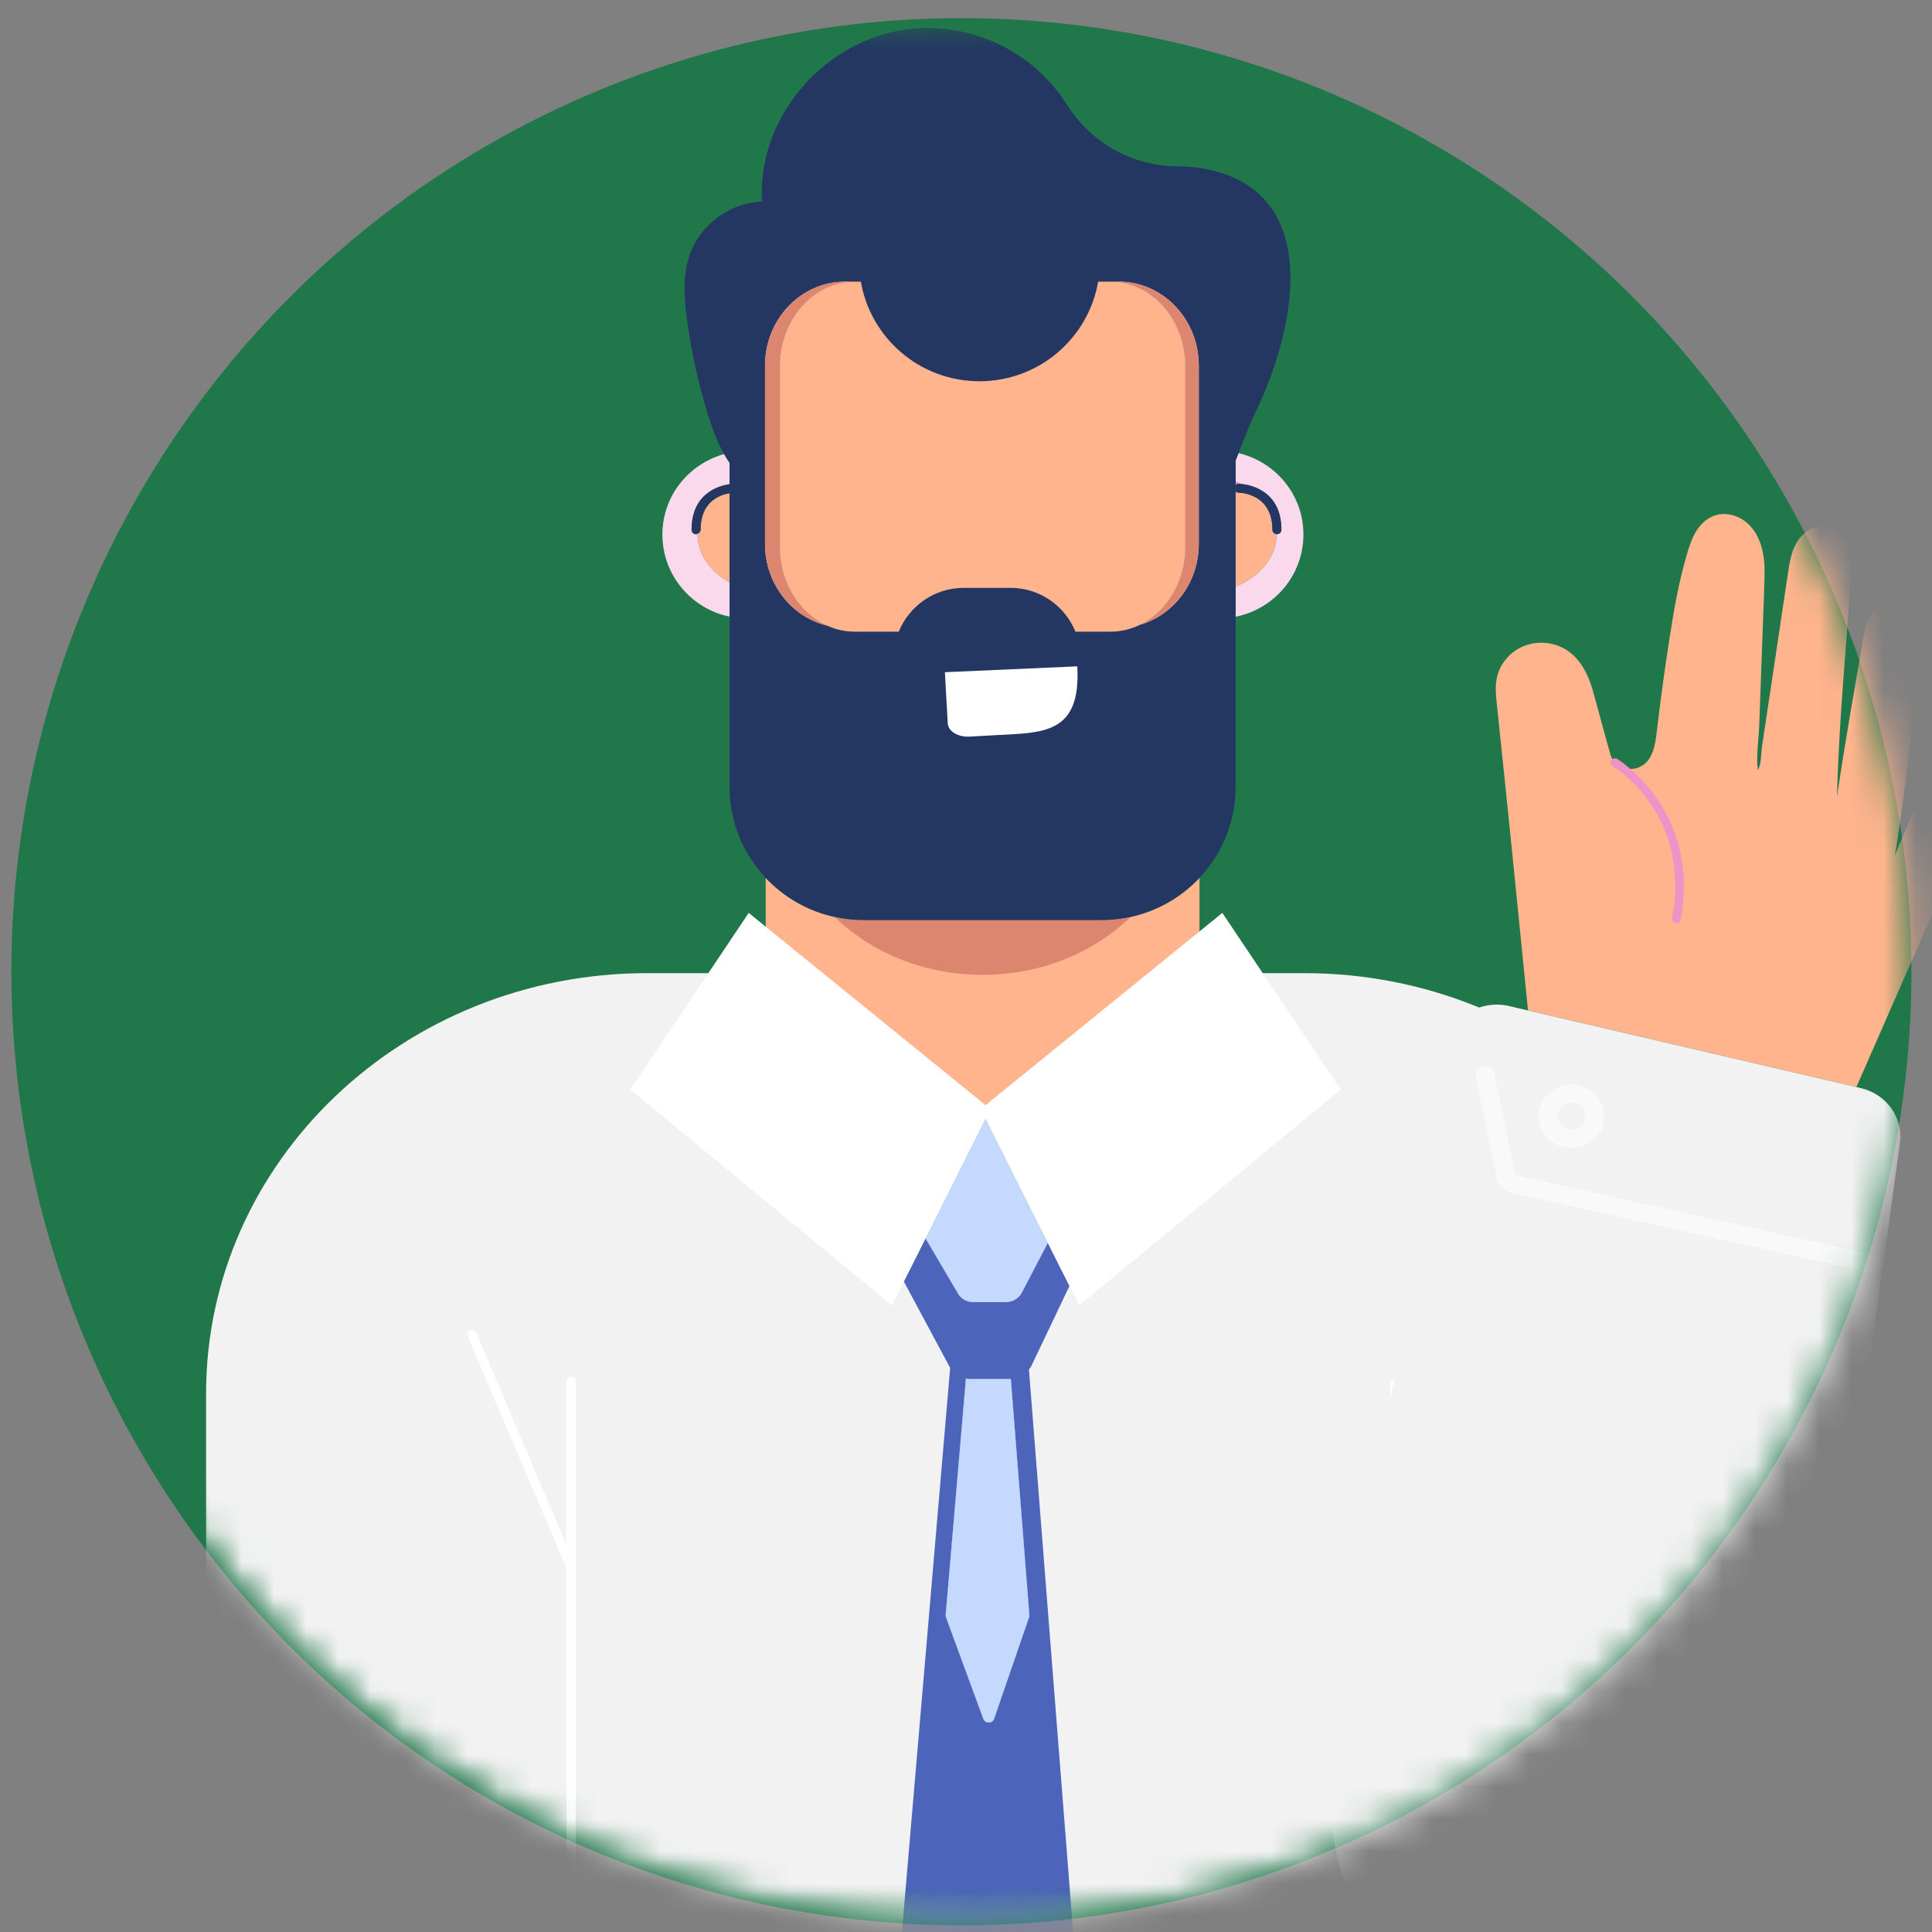 <?xml version="1.0" encoding="UTF-8"?>
<svg width="60px" height="60px" viewBox="0 0 60 60" version="1.1" xmlns="http://www.w3.org/2000/svg" xmlns:xlink="http://www.w3.org/1999/xlink">
    <rect x="0" y="0" width="60" height="60" fill="#808080" stroke="none"/>
    <title>Group 88</title>
    <defs>
        <ellipse id="path-1" cx="29.857" cy="30.178" rx="29.504" ry="29.615"></ellipse>
        <path d="M30.301,0.437 C13.566,0.437 0,13.927 0,30.568 L0,30.568 C0,47.209 13.566,60.698 30.301,60.698 L30.301,60.698 C47.035,60.698 60.601,47.209 60.601,30.568 L60.601,30.568" id="path-3"></path>
        <path d="M30.301,0.437 C13.566,0.437 0,13.927 0,30.568 L0,30.568 C0,47.209 13.566,60.698 30.301,60.698 L30.301,60.698 C47.035,60.698 60.601,47.209 60.601,30.568 L60.601,30.568" id="path-5"></path>
        <path d="M30.301,0.437 C13.566,0.437 0,13.927 0,30.568 L0,30.568 C0,47.209 13.566,60.698 30.301,60.698 L30.301,60.698 C47.035,60.698 60.601,47.209 60.601,30.568 L60.601,30.568" id="path-7"></path>
        <path d="M30.301,0.437 C13.566,0.437 0,13.927 0,30.568 L0,30.568 C0,47.209 13.566,60.698 30.301,60.698 L30.301,60.698 C47.035,60.698 60.601,47.209 60.601,30.568 L60.601,30.568" id="path-9"></path>
        <path d="M30.301,0.437 C13.566,0.437 0,13.927 0,30.568 L0,30.568 C0,47.209 13.566,60.698 30.301,60.698 L30.301,60.698 C47.035,60.698 60.601,47.209 60.601,30.568 L60.601,30.568 C60.601,13.927 47.035,0.437 30.301,0.437 Z" id="path-11"></path>
        <path d="M30.301,0.437 C13.566,0.437 0,13.927 0,30.568 L0,30.568 C0,47.209 13.566,60.698 30.301,60.698 L30.301,60.698 C47.035,60.698 60.601,47.209 60.601,30.568 L60.601,30.568" id="path-13"></path>
        <path d="M30.301,0.437 C13.566,0.437 0,13.927 0,30.568 L0,30.568 C0,47.209 13.566,60.698 30.301,60.698 L30.301,60.698 C47.035,60.698 60.601,47.209 60.601,30.568 L60.601,30.568" id="path-15"></path>
        <path d="M30.301,0.437 C13.566,0.437 0,13.927 0,30.568 L0,30.568 C0,47.209 13.566,60.698 30.301,60.698 L30.301,60.698 C47.035,60.698 60.601,47.209 60.601,30.568 L60.601,30.568" id="path-17"></path>
        <path d="M30.301,0.437 C13.566,0.437 0,13.927 0,30.568 L0,30.568 C0,47.209 13.566,60.698 30.301,60.698 L30.301,60.698 C47.035,60.698 60.601,47.209 60.601,30.568 L60.601,30.568" id="path-19"></path>
        <path d="M30.301,0.437 C13.566,0.437 0,13.927 0,30.568 L0,30.568 C0,47.209 13.566,60.698 30.301,60.698 L30.301,60.698 C47.035,60.698 60.601,47.209 60.601,30.568 L60.601,30.568" id="path-21"></path>
        <path d="M30.301,0.437 C13.566,0.437 0,13.927 0,30.568 L0,30.568 C0,47.209 13.566,60.698 30.301,60.698 L30.301,60.698 C47.035,60.698 60.601,47.209 60.601,30.568 L60.601,30.568" id="path-23"></path>
        <path d="M30.301,0.437 C13.566,0.437 0,13.927 0,30.568 L0,30.568 C0,47.209 13.566,60.698 30.301,60.698 L30.301,60.698 C47.035,60.698 60.601,47.209 60.601,30.568 L60.601,30.568" id="path-25"></path>
        <path d="M30.301,0.437 C13.566,0.437 0,13.927 0,30.568 L0,30.568 C0,47.209 13.566,60.698 30.301,60.698 L30.301,60.698 C47.035,60.698 60.601,47.209 60.601,30.568 L60.601,30.568 C60.601,13.927 47.035,0.437 30.301,0.437 Z" id="path-27"></path>
        <path d="M30.301,0.437 C13.566,0.437 0,13.927 0,30.568 L0,30.568 C0,47.209 13.566,60.698 30.301,60.698 L30.301,60.698 C47.035,60.698 60.601,47.209 60.601,30.568 L60.601,30.568" id="path-29"></path>
        <path d="M30.301,0.437 C13.566,0.437 0,13.927 0,30.568 L0,30.568 C0,47.209 13.566,60.698 30.301,60.698 L30.301,60.698 C47.035,60.698 60.601,47.209 60.601,30.568 L60.601,30.568" id="path-31"></path>
        <path d="M30.301,0.437 C13.566,0.437 0,13.927 0,30.568 L0,30.568 C0,47.209 13.566,60.698 30.301,60.698 L30.301,60.698 C47.035,60.698 60.601,47.209 60.601,30.568 L60.601,30.568" id="path-33"></path>
        <path d="M30.301,0.437 C13.566,0.437 0,13.927 0,30.568 L0,30.568 C0,47.209 13.566,60.698 30.301,60.698 L30.301,60.698 C47.035,60.698 60.601,47.209 60.601,30.568 L60.601,30.568" id="path-35"></path>
        <path d="M30.301,0.437 C13.566,0.437 0,13.927 0,30.568 L0,30.568 C0,47.209 13.566,60.698 30.301,60.698 L30.301,60.698 C47.035,60.698 60.601,47.209 60.601,30.568 L60.601,30.568" id="path-37"></path>
        <path d="M30.301,0.437 C13.566,0.437 0,13.927 0,30.568 L0,30.568 C0,47.209 13.566,60.698 30.301,60.698 L30.301,60.698 C47.035,60.698 60.601,47.209 60.601,30.568 L60.601,30.568" id="path-39"></path>
        <path d="M30.301,0.437 C13.566,0.437 0,13.927 0,30.568 L0,30.568 C0,47.209 13.566,60.698 30.301,60.698 L30.301,60.698 C47.035,60.698 60.601,47.209 60.601,30.568 L60.601,30.568 C60.601,13.927 47.035,0.437 30.301,0.437 Z" id="path-41"></path>
        <path d="M30.301,0.437 C13.566,0.437 0,13.927 0,30.568 L0,30.568 C0,47.209 13.566,60.698 30.301,60.698 L30.301,60.698 C47.035,60.698 60.601,47.209 60.601,30.568 L60.601,30.568" id="path-43"></path>
        <path d="M30.301,0.437 C13.566,0.437 0,13.927 0,30.568 L0,30.568 C0,47.209 13.566,60.698 30.301,60.698 L30.301,60.698 C47.035,60.698 60.601,47.209 60.601,30.568 L60.601,30.568" id="path-45"></path>
        <path d="M30.301,0.437 C13.566,0.437 0,13.927 0,30.568 L0,30.568 C0,47.209 13.566,60.698 30.301,60.698 L30.301,60.698 C47.035,60.698 60.601,47.209 60.601,30.568 L60.601,30.568 C60.601,13.927 47.035,0.437 30.301,0.437 Z" id="path-47"></path>
        <path d="M30.301,0.437 C13.566,0.437 0,13.927 0,30.568 L0,30.568 C0,47.209 13.566,60.698 30.301,60.698 L30.301,60.698 C47.035,60.698 60.601,47.209 60.601,30.568 L60.601,30.568 C60.601,13.927 47.035,0.437 30.301,0.437 Z" id="path-49"></path>
    </defs>
    <g id="Homepage" stroke="none" stroke-width="1" fill="none" fill-rule="evenodd">
        <g id="Certificato-Europeo-COVID-19" transform="translate(-1056, -482)">
            <g id="Group-2" transform="translate(1045, 471)">
                <g id="Group-86" transform="translate(11, 11)">
                    <mask id="mask-2" fill="white">
                        <use xlink:href="#path-1"></use>
                    </mask>
                    <use id="Mask" fill="#20774A" xlink:href="#path-1"></use>
                    <g mask="url(#mask-2)">
                        <g transform="translate(0, -0.769)">
                            <g id="Group-3" stroke-width="1" fill="none">
                                <mask id="mask-4" fill="white">
                                    <use xlink:href="#path-3"></use>
                                </mask>
                                <g id="Clip-2"></g>
                                <path d="M40.502,30.991 L20.098,30.991 C12.533,30.991 6.4,36.838 6.4,44.051 L6.4,70.865 L54.201,70.865 L54.201,44.051 C54.201,36.838 48.068,30.991 40.502,30.991" id="Fill-1" fill="#F2F2F2" mask="url(#mask-4)"></path>
                            </g>
                            <g id="Group-6" stroke-width="1" fill="none">
                                <mask id="mask-6" fill="white">
                                    <use xlink:href="#path-5"></use>
                                </mask>
                                <g id="Clip-5"></g>
                                <path d="M17.737,43.532 C17.658,43.532 17.594,43.596 17.594,43.674 L17.594,48.748 L14.789,42.16 C14.758,42.088 14.675,42.054 14.602,42.085 C14.529,42.114 14.495,42.198 14.526,42.27 L17.594,49.476 L17.594,51.364 L17.594,51.392 L17.594,70.865 C17.594,70.943 17.658,71.007 17.737,71.007 C17.816,71.007 17.88,70.943 17.88,70.865 L17.88,51.392 L17.88,51.364 L17.88,43.674 C17.88,43.596 17.816,43.532 17.737,43.532" id="Fill-4" fill="#FFFFFF" mask="url(#mask-6)"></path>
                            </g>
                            <g id="Group-9" stroke-width="1" fill="none">
                                <mask id="mask-8" fill="white">
                                    <use xlink:href="#path-7"></use>
                                </mask>
                                <g id="Clip-8"></g>
                                <path d="M46.338,42.084 C46.264,42.054 46.181,42.087 46.151,42.159 L43.466,48.464 L43.466,43.722 C43.466,43.643 43.402,43.58 43.323,43.58 C43.245,43.58 43.181,43.643 43.181,43.722 L43.181,49.134 L43.071,49.392 C43.04,49.465 43.074,49.548 43.146,49.578 C43.158,49.583 43.169,49.584 43.181,49.585 L43.181,51.364 L43.181,51.44 L43.181,70.865 C43.181,70.943 43.245,71.007 43.323,71.007 C43.402,71.007 43.466,70.943 43.466,70.865 L43.466,51.44 L43.466,51.364 L43.466,49.191 L46.414,42.271 C46.445,42.198 46.41,42.115 46.338,42.084" id="Fill-7" fill="#FFFFFF" mask="url(#mask-8)"></path>
                            </g>
                            <g id="Group-12" stroke-width="1" fill="none">
                                <mask id="mask-10" fill="white">
                                    <use xlink:href="#path-9"></use>
                                </mask>
                                <g id="Clip-11"></g>
                                <path d="M35.113,29.244 C34.824,29.307 34.525,29.343 34.218,29.343 L26.812,29.343 C26.505,29.343 26.206,29.307 25.917,29.244 C25.083,29.062 24.343,28.629 23.779,28.031 L23.779,30.608 C23.779,34.307 26.795,37.306 30.515,37.306 C34.235,37.306 37.251,34.307 37.251,30.608 L37.251,28.031 C36.687,28.629 35.947,29.062 35.113,29.244" id="Fill-10" fill="#FFB48D" mask="url(#mask-10)"></path>
                            </g>
                            <g id="Group-15" stroke-width="1" fill="none">
                                <mask id="mask-12" fill="white">
                                    <use xlink:href="#path-11"></use>
                                </mask>
                                <g id="Clip-14"></g>
                                <path d="M26.812,29.343 C26.505,29.343 26.206,29.308 25.917,29.245 C27.06,30.348 28.694,31.044 30.515,31.044 C32.336,31.044 33.971,30.348 35.113,29.245 C34.824,29.308 34.526,29.343 34.218,29.343 L26.812,29.343 Z" id="Fill-13" fill="#DD866F" mask="url(#mask-12)"></path>
                            </g>
                            <g id="Group-18" stroke-width="1" fill="none">
                                <mask id="mask-14" fill="white">
                                    <use xlink:href="#path-13"></use>
                                </mask>
                                <g id="Clip-17"></g>
                                <path d="M21.664,17.355 C21.664,17.35 21.665,17.346 21.665,17.341 C21.649,17.347 21.636,17.36 21.617,17.36 C21.54,17.36 21.478,17.298 21.478,17.222 C21.478,16.094 22.313,15.857 22.657,15.806 L22.657,15.14 C22.595,15.053 22.541,14.963 22.488,14.871 C21.385,15.178 20.571,16.174 20.571,17.369 C20.571,18.626 21.466,19.673 22.657,19.919 L22.657,18.856 C22.058,18.52 21.664,17.975 21.664,17.355" id="Fill-16" fill="#F9D9EB" mask="url(#mask-14)"></path>
                            </g>
                            <g id="Group-21" stroke-width="1" fill="none">
                                <mask id="mask-16" fill="white">
                                    <use xlink:href="#path-15"></use>
                                </mask>
                                <g id="Clip-20"></g>
                                <path d="M40.479,17.369 C40.479,16.139 39.618,15.114 38.466,14.842 C38.434,14.918 38.405,14.994 38.373,15.069 L38.373,15.725 C38.431,15.749 38.49,15.77 38.545,15.798 C38.824,15.825 39.795,16.006 39.795,17.222 C39.795,17.298 39.732,17.36 39.655,17.36 C39.652,17.36 39.65,17.357 39.647,17.357 C39.646,18.067 39.126,18.677 38.373,18.986 L38.373,19.922 C39.574,19.684 40.479,18.633 40.479,17.369" id="Fill-19" fill="#F9D9EB" mask="url(#mask-16)"></path>
                            </g>
                            <g id="Group-24" stroke-width="1" fill="none">
                                <mask id="mask-18" fill="white">
                                    <use xlink:href="#path-17"></use>
                                </mask>
                                <g id="Clip-23"></g>
                                <path d="M39.516,17.222 C39.516,16.089 38.512,16.07 38.469,16.07 C38.431,16.07 38.398,16.054 38.374,16.03 L38.374,18.986 C39.126,18.677 39.646,18.068 39.647,17.357 C39.575,17.352 39.516,17.295 39.516,17.222" id="Fill-22" fill="#FFB48D" mask="url(#mask-18)"></path>
                            </g>
                            <g id="Group-27" stroke-width="1" fill="none">
                                <mask id="mask-20" fill="white">
                                    <use xlink:href="#path-19"></use>
                                </mask>
                                <g id="Clip-26"></g>
                                <path d="M21.757,17.222 C21.757,17.28 21.716,17.32 21.666,17.34 C21.666,17.345 21.663,17.351 21.663,17.355 C21.663,17.975 22.057,18.521 22.657,18.856 L22.657,16.086 C22.369,16.133 21.757,16.333 21.757,17.222" id="Fill-25" fill="#FFB48D" mask="url(#mask-20)"></path>
                            </g>
                            <g id="Group-30" stroke-width="1" fill="none">
                                <mask id="mask-22" fill="white">
                                    <use xlink:href="#path-21"></use>
                                </mask>
                                <g id="Clip-29"></g>
                                <path d="M38.469,15.793 C38.471,15.793 38.5,15.793 38.545,15.798 C38.49,15.77 38.431,15.749 38.373,15.725 L38.373,15.832 C38.398,15.808 38.432,15.793 38.469,15.793" id="Fill-28" fill="#EF92C7" mask="url(#mask-22)"></path>
                            </g>
                            <g id="Group-33" stroke-width="1" fill="none">
                                <mask id="mask-24" fill="white">
                                    <use xlink:href="#path-23"></use>
                                </mask>
                                <g id="Clip-32"></g>
                                <path d="M38.373,15.832 L38.373,16.03 C38.398,16.054 38.431,16.07 38.468,16.07 C38.512,16.071 39.516,16.09 39.516,17.222 C39.516,17.295 39.575,17.352 39.647,17.357 C39.65,17.357 39.652,17.36 39.656,17.36 C39.732,17.36 39.795,17.298 39.795,17.222 C39.795,16.006 38.824,15.825 38.545,15.798 C38.5,15.793 38.471,15.793 38.469,15.793 C38.432,15.793 38.398,15.808 38.373,15.832" id="Fill-31" fill="#243762" mask="url(#mask-24)"></path>
                            </g>
                            <g id="Group-36" stroke-width="1" fill="none">
                                <mask id="mask-26" fill="white">
                                    <use xlink:href="#path-25"></use>
                                </mask>
                                <g id="Clip-35"></g>
                                <path d="M21.478,17.222 C21.478,17.299 21.54,17.36 21.617,17.36 C21.636,17.36 21.649,17.347 21.666,17.34 C21.716,17.32 21.757,17.28 21.757,17.222 C21.757,16.333 22.37,16.133 22.657,16.086 L22.657,15.807 C22.313,15.857 21.478,16.094 21.478,17.222" id="Fill-34" fill="#243762" mask="url(#mask-26)"></path>
                            </g>
                            <g id="Group-39" stroke-width="1" fill="none">
                                <mask id="mask-28" fill="white">
                                    <use xlink:href="#path-27"></use>
                                </mask>
                                <g id="Clip-38"></g>
                                <path d="M38.373,16.03 L38.373,15.833 L38.373,15.725 L38.373,15.07 C38.406,14.994 38.434,14.917 38.465,14.841 C38.638,14.41 38.791,13.982 38.956,13.646 C40.298,10.907 41.158,6.503 37.141,5.969 C36.957,5.945 36.776,5.933 36.597,5.934 C35.171,5.938 33.875,5.206 33.124,4.001 L33.109,3.977 C32.194,2.57 30.603,1.639 28.792,1.639 C25.946,1.639 23.506,4.189 23.663,7.027 C22.688,7.063 21.767,7.731 21.433,8.643 C21.195,9.293 21.244,10.01 21.336,10.696 C21.474,11.735 21.704,12.761 22.022,13.76 C22.144,14.143 22.288,14.524 22.488,14.871 C22.541,14.963 22.595,15.054 22.657,15.14 L22.657,15.807 L22.657,16.086 L22.657,18.855 L22.657,19.919 L22.657,25.211 C22.657,26.303 23.084,27.293 23.779,28.031 C24.343,28.629 25.082,29.062 25.917,29.244 C26.206,29.308 26.505,29.343 26.812,29.343 L34.218,29.343 C34.525,29.343 34.824,29.308 35.113,29.244 C35.947,29.062 36.687,28.629 37.251,28.031 C37.946,27.293 38.373,26.303 38.373,25.211 L38.373,19.922 L38.373,18.986 L38.373,16.03 Z" id="Fill-37" fill="#243762" mask="url(#mask-28)"></path>
                            </g>
                            <g id="Group-42" stroke-width="1" fill="none">
                                <mask id="mask-30" fill="white">
                                    <use xlink:href="#path-29"></use>
                                </mask>
                                <g id="Clip-41"></g>
                                <path d="M24.218,17.749 L24.218,12.154 C24.218,10.697 25.259,9.516 26.543,9.516 L26.246,9.516 C24.872,9.516 23.758,10.684 23.758,12.124 L23.758,17.659 C23.758,18.895 24.579,19.928 25.68,20.196 C24.824,19.807 24.218,18.859 24.218,17.749" id="Fill-40" fill="#F9D9EB" mask="url(#mask-30)"></path>
                            </g>
                            <g id="Group-45" stroke-width="1" fill="none">
                                <mask id="mask-32" fill="white">
                                    <use xlink:href="#path-31"></use>
                                </mask>
                                <g id="Clip-44"></g>
                                <path d="M34.742,9.516 L34.487,9.516 C35.771,9.516 36.812,10.697 36.812,12.153 L36.812,17.749 C36.812,18.833 36.235,19.763 35.411,20.169 C36.459,19.862 37.229,18.856 37.229,17.659 L37.229,12.124 C37.229,10.684 36.116,9.516 34.742,9.516" id="Fill-43" fill="#F9D9EB" mask="url(#mask-32)"></path>
                            </g>
                            <g id="Group-48" stroke-width="1" fill="none">
                                <mask id="mask-34" fill="white">
                                    <use xlink:href="#path-33"></use>
                                </mask>
                                <g id="Clip-47"></g>
                                <path d="M24.218,17.749 L24.218,12.154 C24.218,10.697 25.259,9.516 26.543,9.516 L26.246,9.516 C24.872,9.516 23.758,10.684 23.758,12.124 L23.758,17.659 C23.758,18.895 24.579,19.928 25.68,20.196 C24.824,19.807 24.218,18.859 24.218,17.749" id="Fill-46" fill="#DD866F" mask="url(#mask-34)"></path>
                            </g>
                            <g id="Group-51" stroke-width="1" fill="none">
                                <mask id="mask-36" fill="white">
                                    <use xlink:href="#path-35"></use>
                                </mask>
                                <g id="Clip-50"></g>
                                <path d="M34.742,9.516 L34.487,9.516 C35.771,9.516 36.812,10.697 36.812,12.153 L36.812,17.749 C36.812,18.833 36.235,19.763 35.411,20.169 C36.459,19.862 37.229,18.856 37.229,17.659 L37.229,12.124 C37.229,10.684 36.116,9.516 34.742,9.516" id="Fill-49" fill="#DD866F" mask="url(#mask-36)"></path>
                            </g>
                            <g id="Group-54" stroke-width="1" fill="none">
                                <mask id="mask-38" fill="white">
                                    <use xlink:href="#path-37"></use>
                                </mask>
                                <g id="Clip-53"></g>
                                <path d="M34.487,9.516 L34.103,9.516 C33.803,11.271 32.269,12.609 30.419,12.609 C28.568,12.609 27.035,11.271 26.735,9.516 L26.543,9.516 C25.259,9.516 24.218,10.697 24.218,12.153 L24.218,17.749 C24.218,18.859 24.824,19.807 25.68,20.196 C25.947,20.318 26.238,20.386 26.543,20.386 L27.912,20.386 C28.234,19.592 29.016,19.026 29.926,19.026 L31.385,19.026 C32.296,19.026 33.077,19.592 33.398,20.386 L34.487,20.386 C34.815,20.386 35.128,20.308 35.411,20.169 C36.235,19.763 36.812,18.833 36.812,17.749 L36.812,12.153 C36.812,10.697 35.77,9.516 34.487,9.516" id="Fill-52" fill="#FFB48D" mask="url(#mask-38)"></path>
                            </g>
                            <g id="Group-57" stroke-width="1" fill="none">
                                <mask id="mask-40" fill="white">
                                    <use xlink:href="#path-39"></use>
                                </mask>
                                <g id="Clip-56"></g>
                                <path d="M30.859,23.603 L30.114,23.645 C29.752,23.665 29.447,23.481 29.433,23.233 L29.344,21.645 L33.456,21.463 C33.578,23.607 32.356,23.52 30.859,23.603" id="Fill-55" fill="#FFFFFF" mask="url(#mask-40)"></path>
                            </g>
                            <g id="Group-60" stroke-width="1" fill="none">
                                <mask id="mask-42" fill="white">
                                    <use xlink:href="#path-41"></use>
                                </mask>
                                <g id="Clip-59"></g>
                                <path d="M31.967,50.923 C31.969,50.947 31.966,50.972 31.958,50.995 L30.874,54.143 C30.82,54.301 30.595,54.303 30.537,54.146 L29.38,50.997 C29.371,50.972 29.368,50.947 29.37,50.921 L29.998,43.58 C30.033,43.585 30.066,43.594 30.102,43.594 L31.389,43.594 C31.39,43.594 31.391,43.594 31.392,43.594 L31.967,50.923 Z M33.214,40.704 L32.541,39.366 L31.727,40.923 C31.636,41.097 31.442,41.208 31.229,41.208 L30.228,41.208 C30.032,41.208 29.852,41.11 29.76,40.954 L28.743,39.226 L28.069,40.566 L29.5,43.235 C29.503,43.24 29.506,43.242 29.508,43.247 L28.004,60.84 C28,60.893 28.007,60.946 28.025,60.996 L30.399,67.458 C30.517,67.781 30.979,67.776 31.091,67.451 L33.314,60.992 C33.33,60.944 33.337,60.895 33.333,60.845 L31.955,43.302 C31.982,43.266 32.01,43.232 32.029,43.191 L33.214,40.704 Z" id="Fill-58" fill="#4C65BA" mask="url(#mask-42)"></path>
                            </g>
                            <g id="Group-63" stroke-width="1" fill="none">
                                <mask id="mask-44" fill="white">
                                    <use xlink:href="#path-43"></use>
                                </mask>
                                <g id="Clip-62"></g>
                                <path d="M31.389,43.594 L30.102,43.594 C30.067,43.594 30.033,43.585 29.998,43.58 L29.37,50.92 C29.368,50.947 29.371,50.973 29.38,50.997 L30.537,54.146 C30.595,54.304 30.82,54.301 30.874,54.143 L31.958,50.995 C31.966,50.972 31.969,50.947 31.967,50.923 L31.392,43.594 C31.391,43.594 31.39,43.594 31.389,43.594" id="Fill-61" fill="#4C65BA" mask="url(#mask-44)"></path>
                            </g>
                            <g id="Group-66" stroke-width="1" fill="none">
                                <mask id="mask-46" fill="white">
                                    <use xlink:href="#path-45"></use>
                                </mask>
                                <g id="Clip-65"></g>
                                <path d="M31.389,43.594 L30.102,43.594 C30.067,43.594 30.033,43.585 29.998,43.58 L29.37,50.92 C29.368,50.947 29.371,50.973 29.38,50.997 L30.537,54.146 C30.595,54.304 30.82,54.301 30.874,54.143 L31.958,50.995 C31.966,50.972 31.969,50.947 31.967,50.923 L31.392,43.594 C31.391,43.594 31.39,43.594 31.389,43.594" id="Fill-64" fill="#C5D9FF" mask="url(#mask-46)"></path>
                            </g>
                            <g id="Group-69" stroke-width="1" fill="none">
                                <mask id="mask-48" fill="white">
                                    <use xlink:href="#path-47"></use>
                                </mask>
                                <g id="Clip-68"></g>
                                <path d="M28.743,39.227 L29.76,40.954 C29.852,41.111 30.032,41.208 30.228,41.208 L31.229,41.208 C31.442,41.208 31.635,41.097 31.727,40.923 L32.541,39.366 L30.607,35.519 L28.743,39.227 Z" id="Fill-67" fill="#4C65BA" mask="url(#mask-48)"></path>
                            </g>
                            <g id="Group-72" stroke-width="1" fill="none">
                                <mask id="mask-50" fill="white">
                                    <use xlink:href="#path-49"></use>
                                </mask>
                                <g id="Clip-71"></g>
                                <path d="M28.743,39.227 L29.76,40.954 C29.852,41.111 30.032,41.208 30.228,41.208 L31.229,41.208 C31.442,41.208 31.635,41.097 31.727,40.923 L32.541,39.366 L30.607,35.519 L28.743,39.227 Z" id="Fill-70" fill="#C5D9FF" mask="url(#mask-50)"></path>
                            </g>
                            <g id="Group-75" stroke-width="1" fill="none" transform="translate(19.377, 28.771)"></g>
                            <polygon id="Fill-73" fill="#FFFFFF" points="37.961 29.12 30.607 35.09 23.252 29.12 19.576 34.605 27.696 41.308 28.069 40.566 28.743 39.226 30.607 35.519 32.541 39.366 33.214 40.704 33.518 41.308 41.638 34.605"></polygon>
                            <g id="Group-87" stroke-width="1" fill="none" transform="translate(40.769, 16.154)">
                                <path d="M20.55,8.444 C19.991,8.119 19.262,8.419 19.012,8.998 C18.696,9.732 18.374,10.465 18.066,11.202 C18.169,10.955 18.853,5.475 18.881,4.973 C18.895,4.722 19.051,3.967 18.815,3.582 C18.711,3.412 18.483,3.355 18.28,3.331 C18.063,3.306 17.833,3.315 17.64,3.415 C17.454,3.512 17.323,3.687 17.242,3.876 C17.161,4.064 17.127,4.267 17.092,4.467 C16.812,6.093 16.519,7.718 16.283,9.351 C16.331,7.11 16.559,4.892 16.704,2.657 C16.728,2.305 16.75,1.944 16.629,1.611 C16.51,1.279 16.212,0.98 15.846,0.963 C15.506,0.947 15.194,1.179 15.027,1.464 C14.86,1.751 14.808,2.083 14.759,2.408 C14.606,3.433 14.453,4.458 14.299,5.483 C14.221,6.003 14.143,6.522 14.065,7.042 L13.951,7.8 C13.921,8.004 13.931,8.365 13.823,8.527 C13.766,8.088 13.849,7.591 13.865,7.147 C13.882,6.663 13.901,6.179 13.918,5.695 C13.953,4.741 13.987,3.786 14.022,2.832 C14.034,2.482 14.047,2.129 13.981,1.785 C13.916,1.441 13.766,1.101 13.499,0.864 C13.231,0.626 12.834,0.508 12.489,0.622 C12.251,0.701 12.06,0.878 11.927,1.083 C11.794,1.288 11.714,1.52 11.643,1.752 C11.376,2.628 11.22,3.532 11.08,4.435 C10.931,5.39 10.801,6.348 10.688,7.307 C10.642,7.701 10.576,8.244 10.151,8.435 C9.793,8.597 9.352,8.42 9.245,8.048 C9.057,7.397 8.889,6.743 8.707,6.091 C8.569,5.596 8.333,5.094 7.891,4.806 C7.513,4.561 7.009,4.507 6.584,4.667 C6.161,4.827 5.828,5.197 5.726,5.624 C5.657,5.913 5.687,6.214 5.719,6.51 C6.054,9.67 6.369,12.833 6.685,15.995 L16.882,18.375 L20.501,10.13 C20.995,9.003 20.866,8.627 20.55,8.444" id="Fill-77" fill="#FFB48D"></path>
                                <path d="M11.324,13.28 C11.376,13.269 11.419,13.229 11.428,13.175 C12.054,9.774 9.485,8.204 9.459,8.189 C9.395,8.151 9.311,8.17 9.271,8.231 C9.232,8.293 9.251,8.373 9.315,8.411 C9.415,8.471 11.753,9.908 11.16,13.129 C11.147,13.201 11.196,13.268 11.27,13.281 C11.288,13.284 11.307,13.283 11.324,13.28" id="Fill-79" fill="#EF92C7"></path>
                                <path d="M6.099,15.859 C5.174,15.643 4.256,16.237 4.116,17.141 L0.561,40.064 C0.558,40.212 0.557,40.357 0.558,40.501 C0.58,49.36 14.056,50.214 15.276,41.433 L18.237,20.12 C18.346,19.333 17.821,18.594 17.018,18.407 L16.882,18.375 L6.685,15.996 L6.099,15.859 Z" id="Fill-81" fill="#F2F2F2"></path>
                                <path d="M17.504,24.165 C17.621,24.15 17.722,24.067 17.751,23.949 C17.788,23.798 17.69,23.646 17.532,23.611 L6.314,21.115 C6.302,21.112 6.293,21.103 6.291,21.091 L5.632,17.952 C5.599,17.8 5.446,17.699 5.287,17.732 C5.127,17.763 5.025,17.911 5.057,18.063 L5.716,21.202 C5.764,21.43 5.946,21.611 6.182,21.663 L17.399,24.16 C17.434,24.168 17.469,24.17 17.504,24.165" id="Fill-83" fill="#F9F9F9"></path>
                                <path d="M7.605,19.184 L7.605,19.184 C7.55,19.411 7.698,19.638 7.935,19.691 C8.171,19.744 8.407,19.602 8.462,19.375 C8.517,19.148 8.369,18.921 8.133,18.868 C8.08,18.856 8.027,18.854 7.976,18.86 C7.8,18.883 7.648,19.008 7.605,19.184 M7.802,20.24 C7.251,20.117 6.907,19.587 7.035,19.057 C7.162,18.527 7.714,18.195 8.265,18.319 C8.816,18.442 9.16,18.972 9.033,19.502 C8.934,19.913 8.579,20.204 8.167,20.257 C8.049,20.272 7.925,20.267 7.802,20.24" id="Fill-85" fill="#F9F9F9"></path>
                            </g>
                        </g>
                    </g>
                </g>
            </g>
        </g>
    </g>
</svg>